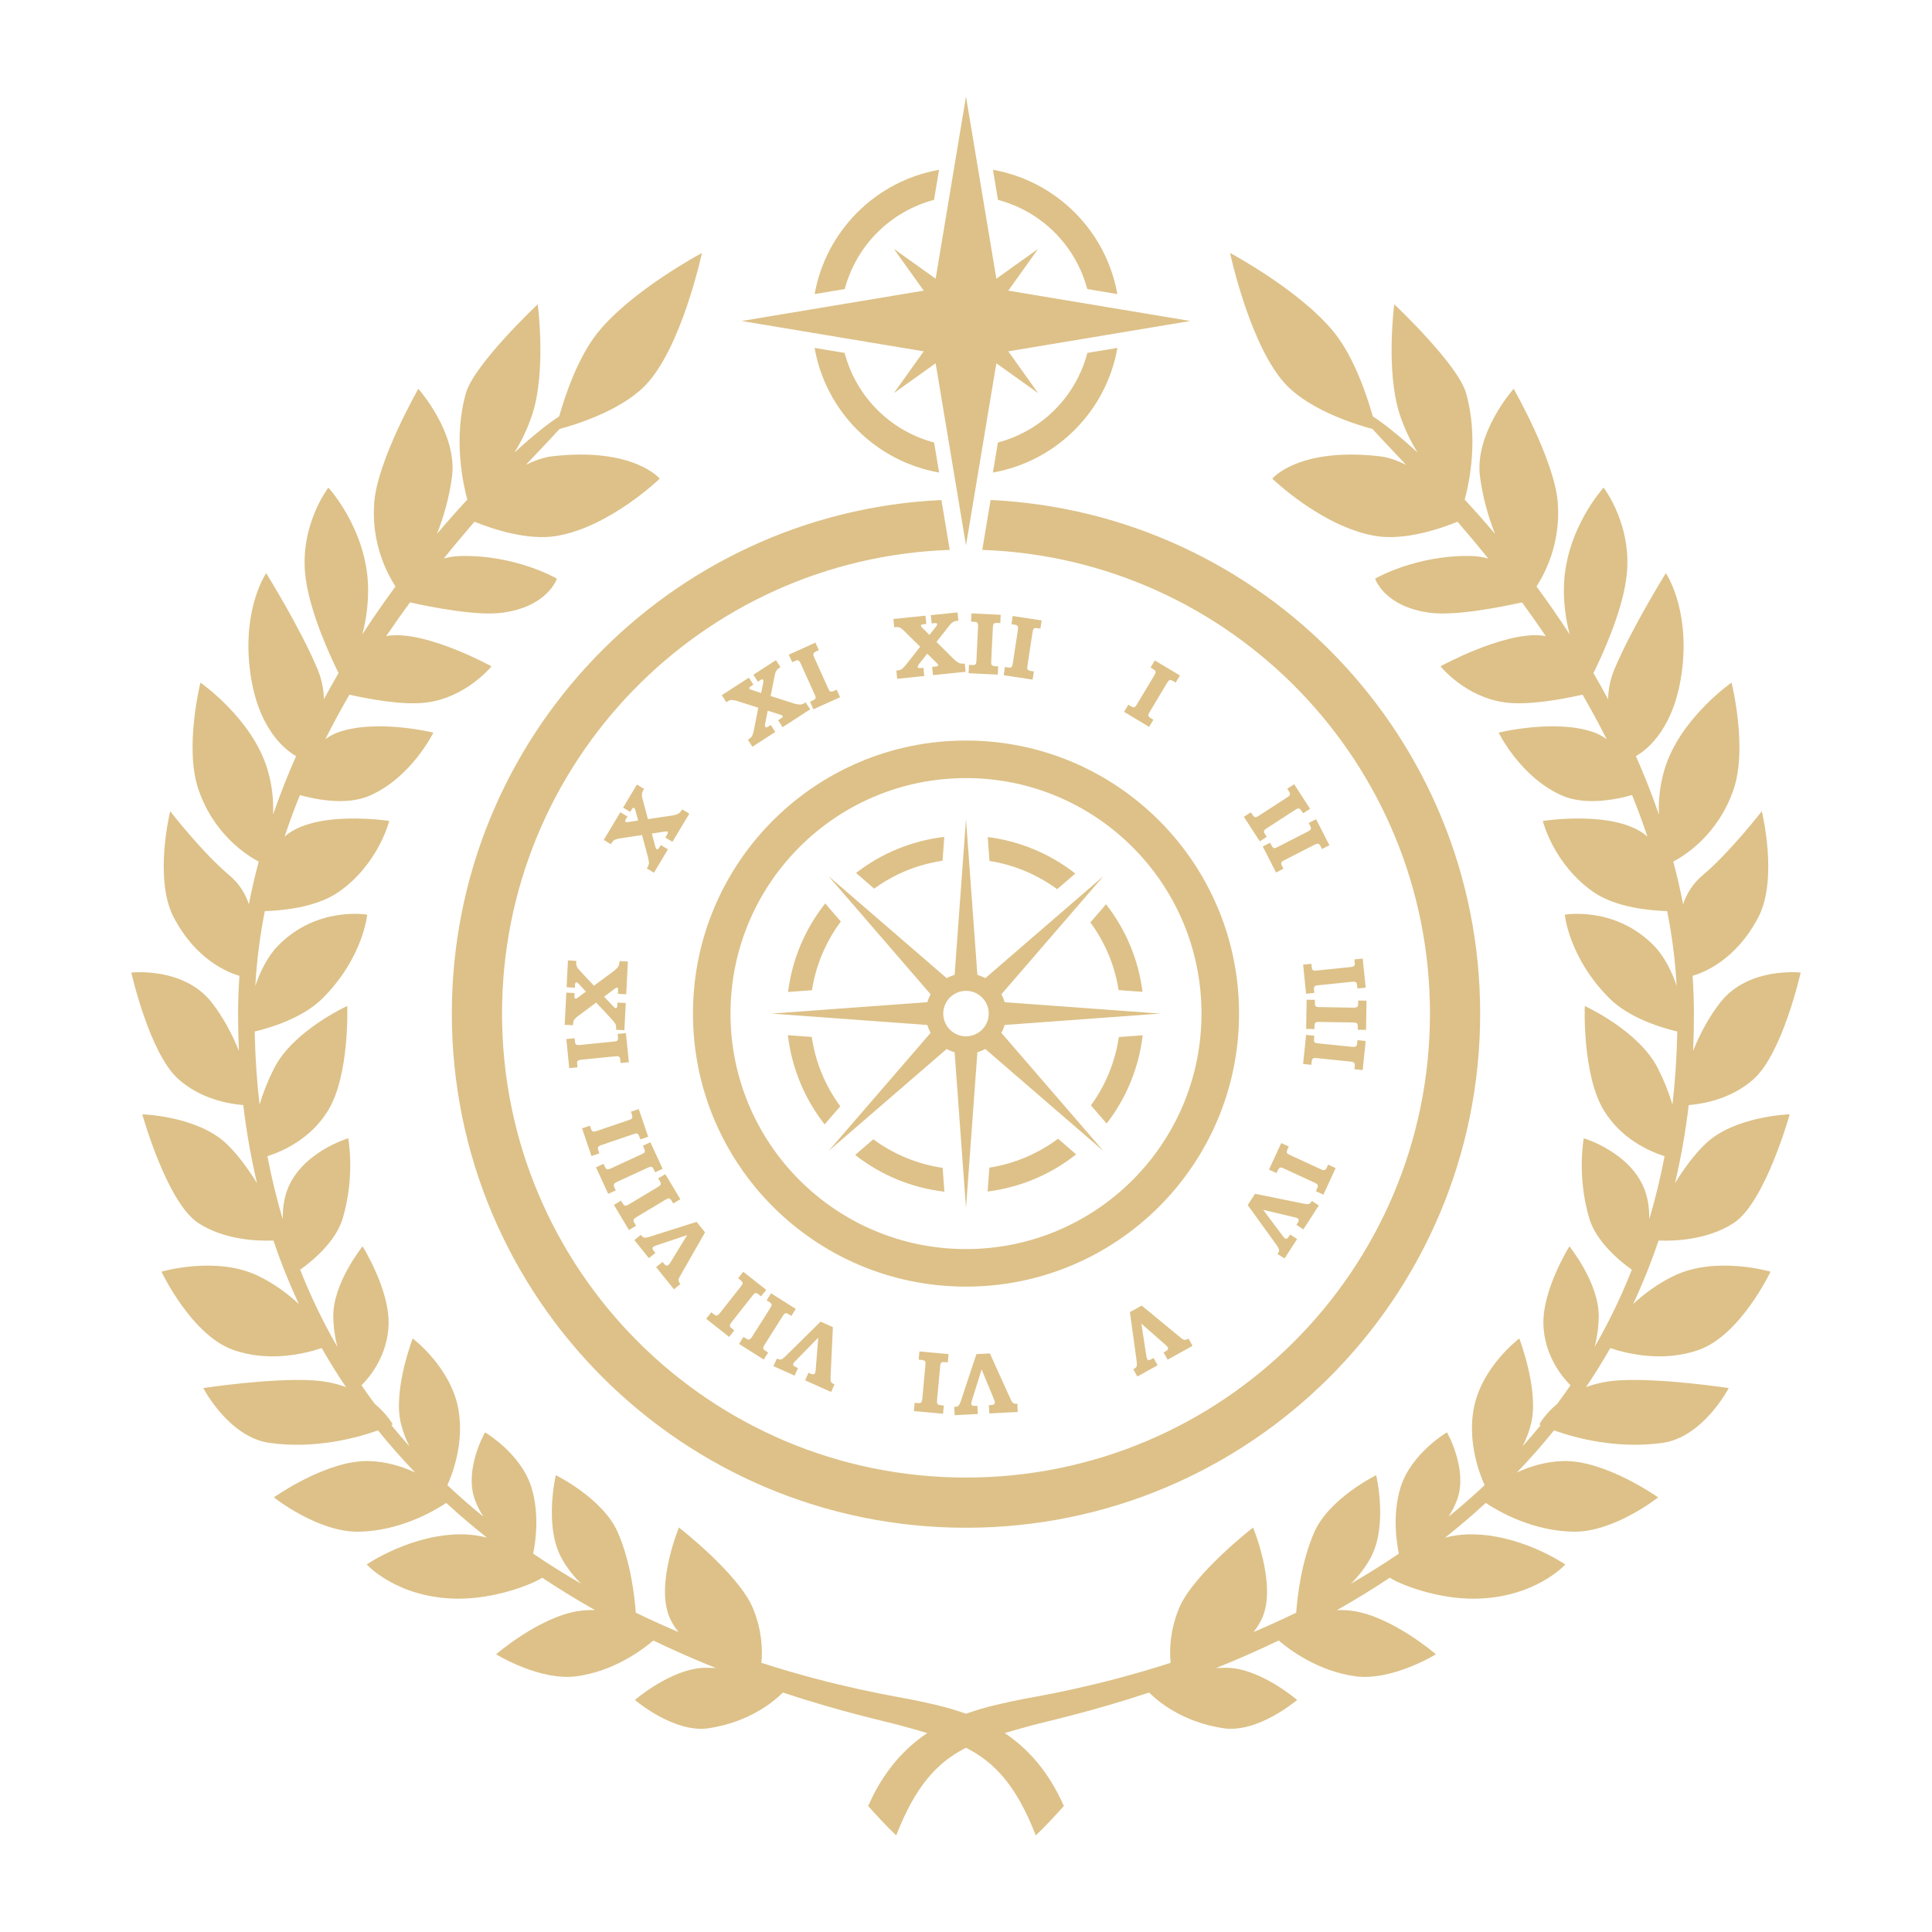 <svg width="1000" height="1000" viewBox="0 0 1000 1000" fill="none" xmlns="http://www.w3.org/2000/svg">
<g clip-path="url(#clip0_213_4208)">
<path fill-rule="evenodd" clip-rule="evenodd" d="M932.022 503.399C932.022 503.399 922.688 545.152 907.668 558.553C896.273 568.72 881.982 571.345 874.069 571.989C872.479 585.593 870.105 599.093 866.961 612.423C871.569 604.977 876.972 597.521 882.79 591.991C897.945 577.586 926.344 576.766 926.344 576.766C926.344 576.766 913.622 622.524 897.307 633.069C883.99 641.676 867.429 642.445 858.471 642.1C854.687 653.305 850.283 664.29 845.278 675.006C850.961 669.721 858.038 664.397 866.5 660.335C888.213 649.913 916.43 658.21 916.43 658.21C916.43 658.21 901.087 690.743 879.602 698.58C861.231 705.282 842.356 700.731 833.479 697.774C829.495 704.748 825.307 711.483 820.913 717.98C825.784 716.165 831.486 714.851 838.1 714.467C860.211 713.179 894.789 718.459 894.789 718.459C894.789 718.459 881.575 743.934 860.455 746.85C836.76 750.124 815.301 744.264 804.359 740.359C798.184 748.001 791.768 755.279 785.109 762.191C791.795 759.031 799.944 756.494 809.118 756.245C830.943 755.652 858.247 775.047 858.247 775.047C858.247 775.047 835.485 793.118 814.471 792.803C793.394 792.485 775.985 782.54 769.018 777.924C762.138 784.243 755.117 790.233 747.953 795.895C751.859 794.86 755.873 794.287 759.912 794.19C786.629 793.555 810.197 809.771 810.197 809.771C810.197 809.771 794.623 827.101 763.454 827.476C744.057 827.709 724.912 820.254 719.373 816.622C710.27 822.66 701.109 828.243 691.993 833.405C694.897 833.275 697.808 833.434 700.681 833.881C721.008 837.056 743.237 856.263 743.237 856.263C743.237 856.263 720.621 870.202 701.582 867.642C682.375 865.058 667.592 854.037 661.835 849.135C650.706 854.474 639.827 859.205 629.401 863.397C631.203 863.283 633.039 863.231 634.91 863.241C652.178 863.369 671.385 879.885 671.385 879.885C671.385 879.885 651.084 897.266 633.181 894.532C611.993 891.298 599.402 880.687 594.79 876.06C564.329 886.146 541.64 890.984 534.343 892.988C529.263 894.381 524.506 895.682 520.03 897.022C531.816 904.917 542.649 916.641 550.643 934.771C546.635 939.315 540.667 945.724 536.125 949.998C526.077 924.233 514.887 912.205 500 904.633C485.114 912.205 473.923 924.233 463.875 949.998C459.333 945.724 453.365 939.315 449.357 934.771C457.351 916.641 468.184 904.917 479.968 897.022C475.492 895.682 470.737 894.381 465.657 892.988C458.36 890.984 435.671 886.146 405.21 876.06C400.598 880.687 388.008 891.298 366.819 894.532C348.916 897.266 328.616 879.885 328.616 879.885C328.616 879.885 347.822 863.369 365.088 863.241C366.958 863.228 368.795 863.28 370.599 863.397C360.173 859.205 349.294 854.474 338.163 849.135C332.408 854.037 317.625 865.058 298.419 867.642C279.379 870.202 256.763 856.263 256.763 856.263C256.763 856.263 278.992 837.056 299.319 833.881C302.192 833.434 305.102 833.275 308.007 833.405C298.89 828.243 289.73 822.66 280.627 816.622C275.088 820.254 255.942 827.709 236.546 827.476C205.378 827.101 189.803 809.771 189.803 809.771C189.803 809.771 213.37 793.555 240.087 794.19C244.127 794.287 248.141 794.86 252.047 795.895C244.901 790.226 237.879 784.236 230.982 777.924C224.014 782.54 206.605 792.485 185.529 792.803C164.515 793.118 141.752 775.047 141.752 775.047C141.752 775.047 169.056 755.652 190.881 756.245C200.056 756.494 208.204 759.031 214.891 762.191C208.249 755.274 201.833 747.997 195.642 740.359C184.699 744.264 163.239 750.124 139.544 746.85C118.424 743.934 105.21 718.459 105.21 718.459C105.21 718.459 139.789 713.179 161.9 714.467C168.513 714.851 174.214 716.165 179.086 717.98C174.699 711.483 170.51 704.747 166.52 697.774C157.643 700.731 138.769 705.282 120.396 698.58C98.912 690.743 83.569 658.21 83.569 658.21C83.569 658.21 111.785 649.913 133.499 660.335C141.96 664.397 149.039 669.721 154.721 675.006C149.715 664.291 145.311 653.305 141.528 642.1C132.569 642.445 116.009 641.676 102.691 633.069C86.376 622.524 73.654 576.766 73.654 576.766C73.654 576.766 102.054 577.586 117.209 591.991C123.028 597.521 128.431 604.977 133.037 612.423C129.893 599.093 127.52 585.593 125.931 571.989C118.018 571.345 103.727 568.72 92.331 558.553C77.312 545.152 67.978 503.399 67.978 503.399C67.978 503.399 95.022 500.321 109.523 518.798C115.688 526.655 120.286 535.607 123.658 543.904C123.38 537.732 123.237 531.452 123.231 525.064C123.231 518.347 123.464 511.685 123.931 505.078C118.038 503.388 101.458 496.856 89.921 474.822C79.454 454.829 88.102 419.895 88.102 419.895C88.102 419.895 104.655 441.252 118.658 452.996C123.403 456.952 126.927 462.175 128.817 468.056C130.264 460.592 131.961 453.229 133.906 445.965C128.35 443.054 110.744 432.232 102.692 408.561C95.327 386.911 103.755 353.32 103.755 353.32C103.755 353.32 130.55 371.86 138.458 398.293C140.715 405.854 141.692 413.739 141.347 421.622C144.917 411.27 148.917 401.176 153.252 391.367C146.938 387.727 132.764 376.296 129.251 345.884C125.615 314.417 137.749 296.663 137.749 296.663C137.749 296.663 155.398 324.964 164.308 346.238C166.419 351.208 167.554 356.538 167.652 361.937C170.124 357.332 172.653 352.808 175.239 348.367C170.795 339.407 160.861 317.893 158.288 299.849C154.383 272.469 169.973 252.399 169.973 252.399C169.973 252.399 189.826 273.941 190.512 303.745C190.671 312.057 189.665 320.35 187.525 328.383C193.155 319.701 198.919 311.418 204.712 303.552C200.163 296.564 192.139 281.032 193.691 260.239C195.33 238.276 216.539 201.242 216.539 201.242C216.539 201.242 237.053 224.274 233.931 246.939C232.545 257.018 229.94 266.891 226.175 276.343C231.528 270.001 236.792 264.075 241.881 258.589C239.85 251.241 234.404 227.455 241.149 203.532C245.387 188.501 278.33 157.498 278.33 157.498C278.33 157.498 282.866 191.922 275.499 214.51C273.219 221.425 270.123 228.045 266.276 234.228C276.129 225.197 284.209 218.85 289.421 215.545C292.409 204.996 299.078 184.897 309.493 172.016C327.093 150.248 363.319 130.939 363.319 130.939C363.319 130.939 352.722 180.587 333.693 199.799C320.558 213.063 296.639 220.173 289.601 222.044C285.463 226.63 279.465 232.87 272.196 240.615C276.786 238.316 281.511 236.656 286.116 236.138C327.987 231.424 341.472 247.739 341.472 247.739C341.472 247.739 315.797 272.641 288.212 277.392C273.251 279.967 254.958 273.837 245.58 270.053C240.442 276.001 235.107 282.36 229.676 289.103C232.372 288.323 235.157 287.889 237.963 287.811C266.854 286.996 288.247 299.496 288.247 299.496C288.247 299.496 283.561 314.176 259.564 317.202C246.705 318.823 223.819 314.37 212.211 311.799C208.079 317.433 203.967 323.264 199.874 329.293C200.757 329.099 201.651 328.964 202.552 328.887C222.324 327.254 254.403 344.883 254.403 344.883C254.403 344.883 241.583 360.844 220.966 363.59C208.881 365.201 191.096 361.874 180.862 359.556C176.54 367.023 172.364 374.711 168.395 382.603C170.6 380.976 173.044 379.699 175.639 378.818C195.715 372.129 224.287 379.206 224.287 379.206C224.287 379.206 213.222 402.112 191.574 411.749C179.393 417.172 163.038 413.725 155.244 411.525C152.385 418.567 149.736 425.74 147.299 433.043C163.032 418.928 201.45 424.92 201.45 424.92C201.45 424.92 195.997 447.244 175.285 461.678C163.618 469.81 145.7 471.341 137.07 471.585C134.535 484.353 132.891 497.283 132.149 510.279C134.713 502.826 138.429 495.168 143.769 489.653C163.94 468.828 190.059 473.433 190.059 473.433C190.059 473.433 188.072 495.487 167.14 516.565C156.912 526.866 140.164 531.931 131.823 533.922C132.089 547.009 132.929 559.609 134.344 571.723C136.296 565.215 138.838 558.899 141.939 552.853C151.831 533.394 179.729 520.698 179.729 520.698C179.729 520.698 181.088 556.441 169.763 574.876C160.936 589.249 146.905 595.715 138.417 598.447C140.577 609.743 143.212 620.595 146.321 631.003C146.317 626.075 146.872 621.144 148.373 616.781C155.342 596.506 180.243 589.159 180.243 589.159C180.243 589.159 183.934 608.637 177.41 630.59C173.815 642.686 161.8 652.607 155.362 657.21C160.805 670.995 167.25 684.362 174.647 697.205C173.297 692.044 172.579 686.738 172.509 681.404C172.301 664.083 187.679 645.108 187.679 645.108C187.679 645.108 201.678 667.491 201.135 685.478C200.649 701.602 191.476 712.66 187.114 717.031C189.331 720.27 191.598 723.442 193.913 726.547C200.475 732.029 203.274 737.285 203.274 737.283C203.274 737.281 203.018 737.406 202.53 737.626C205.602 741.392 208.738 745.061 211.937 748.634C210.01 744.882 208.524 740.918 207.509 736.824C203.265 719.676 213.613 692.793 213.613 692.793C213.613 692.793 233.319 707.547 237.254 729.388C240.481 747.298 233.76 763.905 231.552 768.715C237.652 774.45 243.885 779.897 250.251 785.058C248.405 782.27 246.896 779.273 245.754 776.131C240.138 760.363 251.059 741.383 251.059 741.383C251.059 741.383 269.776 752.343 275.146 770.11C279.262 783.727 277.264 797.813 275.964 804.166C284.17 809.738 292.461 814.908 300.753 819.705C296.468 815.429 292.59 810.502 289.896 804.979C281.813 788.389 287.693 763.556 287.693 763.556C287.693 763.556 312.1 775.555 319.764 793.126C326.496 808.56 328.502 826.558 329.089 834.725C336.542 838.342 343.925 841.673 351.176 844.745C348.937 841.945 347.129 838.906 345.968 835.622C339.873 818.366 351.42 790.65 351.42 790.65C351.42 790.65 382.696 814.882 389.879 832.787C394.462 844.215 394.752 854.094 394.089 860.679C433.806 873.48 464.006 878.108 470.969 879.53C479.894 881.353 489.92 883.379 500.001 887.038C510.082 883.379 520.108 881.353 529.034 879.53C535.997 878.108 566.196 873.48 605.914 860.679C605.25 854.094 605.54 844.215 610.124 832.787C617.307 814.882 648.583 790.65 648.583 790.65C648.583 790.65 660.129 818.366 654.034 835.622C652.874 838.906 651.065 841.945 648.826 844.745C656.077 841.673 663.46 838.342 670.913 834.725C671.5 826.558 673.506 808.56 680.238 793.126C687.903 775.555 712.31 763.556 712.31 763.556C712.31 763.556 718.19 788.389 710.104 804.979C707.412 810.502 703.534 815.429 699.249 819.705C707.542 814.908 715.832 809.738 724.039 804.166C722.738 797.813 720.741 783.727 724.856 770.11C730.226 752.343 748.943 741.383 748.943 741.383C748.943 741.383 759.865 760.363 754.247 776.131C753.106 779.274 751.596 782.271 749.749 785.058C756.101 779.892 762.334 774.445 768.448 768.715C766.239 763.905 759.52 747.298 762.746 729.388C766.681 707.547 786.388 692.793 786.388 692.793C786.388 692.793 796.735 719.676 792.492 736.824C791.477 740.918 789.991 744.882 788.063 748.634C791.262 745.061 794.397 741.392 797.469 737.626C796.981 737.406 796.727 737.283 796.727 737.283C796.727 737.283 799.526 732.029 806.087 726.547C808.398 723.436 810.665 720.264 812.887 717.031C808.526 712.66 799.352 701.602 798.867 685.478C798.324 667.491 812.323 645.108 812.323 645.108C812.323 645.108 827.701 664.083 827.493 681.404C827.423 686.738 826.705 692.044 825.355 697.205C832.751 684.363 839.196 670.995 844.638 657.21C838.202 652.607 826.185 642.686 822.591 630.59C816.067 608.637 819.758 589.159 819.758 589.159C819.758 589.159 844.66 596.506 851.627 616.781C853.128 621.144 853.684 626.075 853.68 631.003C856.773 620.588 859.408 609.736 861.583 598.447C853.097 595.715 839.066 589.249 830.237 574.876C818.912 556.441 820.272 520.698 820.272 520.698C820.272 520.698 848.171 533.394 858.063 552.853C861.163 558.899 863.705 565.215 865.657 571.723C867.052 559.603 867.893 547.003 868.179 533.922C859.839 531.931 843.089 526.866 832.861 516.565C811.929 495.487 809.941 473.433 809.941 473.433C809.941 473.433 836.062 468.828 856.233 489.653C861.572 495.168 865.288 502.826 867.852 510.279C867.11 497.283 865.465 484.354 862.93 471.585C854.302 471.341 836.383 469.81 824.715 461.678C804.004 447.244 798.552 424.92 798.552 424.92C798.552 424.92 836.969 418.928 852.702 433.043C850.274 425.744 847.625 418.571 844.757 411.525C836.963 413.725 820.609 417.172 808.427 411.749C786.78 402.112 775.714 379.206 775.714 379.206C775.714 379.206 804.285 372.128 824.362 378.817C826.957 379.698 829.401 380.975 831.606 382.603C827.638 374.71 823.461 367.022 819.139 359.555C808.904 361.874 791.121 365.2 779.036 363.59C758.417 360.843 745.598 344.882 745.598 344.882C745.598 344.882 777.676 327.253 797.449 328.886C798.349 328.963 799.243 329.099 800.126 329.292C796.048 323.268 791.936 317.436 787.79 311.798C776.182 314.369 753.295 318.823 740.437 317.201C716.441 314.175 711.754 299.495 711.754 299.495C711.754 299.495 733.146 286.995 762.038 287.81C764.844 287.888 767.628 288.322 770.324 289.102C764.895 282.359 759.56 276 754.423 270.052C745.042 273.836 726.75 279.966 711.789 277.391C684.205 272.64 658.53 247.738 658.53 247.738C658.53 247.738 672.014 231.423 713.885 236.137C718.491 236.655 723.215 238.315 727.805 240.614C720.536 232.869 714.538 226.629 710.4 222.043C703.36 220.172 679.443 213.062 666.308 199.799C647.28 180.586 636.682 130.938 636.682 130.938C636.682 130.938 672.906 150.247 690.508 172.015C700.924 184.896 707.592 204.996 710.581 215.544C715.792 218.849 723.872 225.197 733.727 234.227C729.879 228.044 726.782 221.425 724.502 214.509C717.135 191.922 721.67 157.497 721.67 157.497C721.67 157.497 754.614 188.5 758.852 203.531C765.596 227.454 760.151 251.24 758.118 258.588C763.209 264.075 768.472 270.001 773.824 276.342C770.06 266.89 767.456 257.017 766.07 246.938C762.948 224.273 783.462 201.242 783.462 201.242C783.462 201.242 804.67 238.275 806.311 260.238C807.862 281.031 799.838 296.564 795.29 303.551C801.082 311.417 806.847 319.701 812.477 328.382C810.336 320.349 809.33 312.056 809.488 303.744C810.174 273.941 830.028 252.398 830.028 252.398C830.028 252.398 845.618 272.469 841.713 299.849C839.14 317.893 829.206 339.406 824.761 348.366C827.343 352.807 829.872 357.331 832.349 361.937C832.447 356.538 833.583 351.208 835.693 346.237C844.603 324.963 862.251 296.663 862.251 296.663C862.251 296.663 874.387 314.417 870.75 345.884C867.237 376.296 853.062 387.726 846.749 391.367C851.085 401.176 855.084 411.27 858.654 421.621C858.31 413.738 859.286 405.853 861.544 398.293C869.452 371.86 896.247 353.319 896.247 353.319C896.247 353.319 904.674 386.911 897.309 408.561C889.258 432.232 871.651 443.053 866.094 445.965C868.028 453.227 869.725 460.59 871.185 468.056C873.075 462.174 876.598 456.951 881.343 452.996C895.346 441.252 911.898 419.894 911.898 419.894C911.898 419.894 920.547 454.828 910.079 474.821C898.543 496.856 881.963 503.388 876.07 505.078C876.529 511.683 876.763 518.345 876.771 525.064C876.771 531.454 876.628 537.733 876.342 543.903C879.715 535.607 884.314 526.655 890.477 518.797C904.978 500.321 932.022 503.399 932.022 503.399ZM437.182 182.669C440.107 193.804 445.934 203.963 454.069 212.108C462.205 220.254 472.356 226.093 483.488 229.031L486.08 244.591C453.266 238.801 427.389 212.903 421.632 180.077L437.182 182.669ZM647.443 420.45L648.111 421.481C648.588 422.219 648.953 422.667 649.205 422.823C649.45 422.981 649.744 423.042 650.032 422.995C650.33 422.953 650.82 422.711 651.506 422.268L665.964 412.909C666.773 412.386 667.27 411.989 667.456 411.716C667.641 411.449 667.727 411.126 667.698 410.802C667.684 410.563 667.458 410.104 667.021 409.429L666.267 408.264L669.869 405.935L678.093 418.64L674.492 420.971L673.742 419.813C673.307 419.143 672.961 418.737 672.703 418.594C672.435 418.451 672.125 418.408 671.828 418.471C671.505 418.529 670.983 418.793 670.262 419.262L655.859 428.585C655.074 429.09 654.6 429.459 654.431 429.692C654.349 429.8 654.29 429.923 654.257 430.054C654.224 430.185 654.217 430.321 654.237 430.455C654.303 430.933 654.487 431.387 654.773 431.775L655.668 433.155L652.066 435.486L643.842 422.78L647.443 420.45ZM681.099 616.559L681.674 615.308C682.008 614.581 682.166 614.071 682.147 613.777C682.125 613.474 681.996 613.19 681.784 612.973C681.56 612.731 681.058 612.431 680.279 612.072L664.696 604.893C663.848 604.502 663.281 604.298 662.995 604.28C662.861 604.269 662.725 604.285 662.596 604.327C662.468 604.369 662.349 604.436 662.246 604.524C661.879 604.836 661.595 605.235 661.42 605.684L660.73 607.178L656.834 605.383L663.167 591.637L667.063 593.432L666.548 594.549C666.181 595.346 665.997 595.896 665.999 596.19C665.999 596.481 666.105 596.761 666.298 596.979C666.494 597.209 666.962 597.495 667.702 597.836L683.344 605.043C684.219 605.445 684.821 605.652 685.15 605.665C685.476 605.677 685.795 605.576 686.054 605.379C686.247 605.238 686.513 604.802 686.851 604.072L687.431 602.812L691.327 604.608L684.994 618.354L681.099 616.559ZM707.062 533.073L702.773 533.005L702.797 531.628C702.808 530.828 702.745 530.297 702.61 530.035C702.467 529.767 702.234 529.559 701.953 529.446C701.652 529.316 701.072 529.244 700.213 529.228L683.057 528.951C682.125 528.936 681.523 528.978 681.255 529.077C681.127 529.121 681.01 529.191 680.909 529.281C680.808 529.371 680.726 529.48 680.668 529.602C680.457 530.036 680.357 530.515 680.378 530.997L680.352 532.641L676.063 532.573L676.309 517.44L680.598 517.508L680.578 518.739C680.563 519.617 680.618 520.193 680.738 520.461C680.855 520.728 681.065 520.942 681.329 521.063C681.602 521.195 682.145 521.268 682.96 521.281L700.18 521.56C701.144 521.575 701.777 521.522 702.083 521.402C702.385 521.281 702.637 521.06 702.795 520.775C702.915 520.569 702.983 520.063 702.997 519.259L703.019 517.873L707.308 517.941L707.062 533.073ZM677.383 425.981L681.202 424.028L688.095 437.501L684.276 439.455L683.648 438.229C683.285 437.517 682.98 437.077 682.736 436.91C682.485 436.741 682.182 436.666 681.881 436.699C681.551 436.726 681.006 436.934 680.242 437.325L664.966 445.137C664.134 445.563 663.624 445.882 663.433 446.095C663.249 446.296 663.152 446.561 663.162 446.833C663.179 447.316 663.316 447.786 663.562 448.202L664.312 449.665L660.493 451.619L653.6 438.145L657.419 436.192L657.979 437.286C658.379 438.068 658.698 438.552 658.931 438.732C659.158 438.912 659.444 439.003 659.735 438.987C660.038 438.976 660.55 438.784 661.277 438.413L676.612 430.569C677.469 430.132 678.004 429.787 678.216 429.536C678.427 429.288 678.545 428.974 678.55 428.648C678.559 428.409 678.381 427.931 678.016 427.216L677.383 425.981ZM701.061 496.583L705.328 496.146L706.873 511.202L702.606 511.639L702.465 510.268C702.384 509.473 702.26 508.953 702.094 508.708C701.919 508.461 701.663 508.282 701.371 508.203C701.056 508.108 700.47 508.104 699.617 508.192L682.549 509.943C681.619 510.037 681.028 510.15 680.774 510.281C680.652 510.34 680.544 510.423 680.454 510.524C680.365 510.625 680.297 510.742 680.253 510.87C680.095 511.326 680.053 511.814 680.132 512.29L680.299 513.926L676.032 514.364L674.487 499.308L678.754 498.871L678.88 500.095C678.97 500.969 679.091 501.533 679.244 501.787C679.391 502.037 679.625 502.226 679.901 502.316C680.187 502.413 680.734 502.422 681.545 502.338L698.679 500.58C699.637 500.484 700.261 500.354 700.551 500.198C700.837 500.043 701.059 499.794 701.182 499.493C701.278 499.273 701.286 498.762 701.204 497.961L701.061 496.583ZM700.551 549.812C700.261 549.656 699.689 549.534 698.835 549.445L681.767 547.696C680.837 547.6 680.235 547.591 679.961 547.666C679.696 547.734 679.47 547.904 679.33 548.138C679.083 548.553 678.943 549.022 678.923 549.505L678.754 551.139L674.487 550.702L676.032 535.646L680.299 536.084L680.174 537.308C680.084 538.182 680.087 538.759 680.185 539.039C680.279 539.314 680.47 539.545 680.723 539.689C680.982 539.843 681.517 539.962 682.327 540.045L699.461 541.803C700.419 541.9 701.056 541.901 701.371 541.808C701.683 541.715 701.953 541.516 702.133 541.245C702.272 541.05 702.382 540.551 702.465 539.751L702.606 538.371L706.873 538.811L705.328 553.866L701.061 553.427L701.204 552.058C701.285 551.26 701.267 550.726 701.155 550.454C701.035 550.176 700.821 549.949 700.551 549.812ZM645.822 623.755L649.612 617.897L674.933 623.034C675.951 623.232 676.627 623.317 676.963 623.289C677.327 623.249 677.672 623.112 677.963 622.891C678.396 622.533 678.758 622.098 679.031 621.608L682.632 623.939L674.626 636.31L671.024 633.979L671.277 633.587C671.785 632.803 672.079 632.282 672.156 632.025C672.235 631.761 672.223 631.477 672.121 631.221C672.038 630.967 671.872 630.748 671.65 630.599C671.389 630.43 670.763 630.226 669.767 629.988L653.822 626.209L663.94 639.724C664.448 640.388 664.826 640.8 665.074 640.961C665.213 641.068 665.376 641.137 665.549 641.163C665.722 641.19 665.899 641.171 666.063 641.111C666.375 640.986 666.775 640.544 667.267 639.781L667.788 638.979L671.389 641.309L664.868 651.383L661.266 649.054C661.807 648.219 662.076 647.599 662.075 647.193C662.07 646.573 661.655 645.687 660.829 644.534L645.822 623.755ZM526.387 323.694C526.198 323.544 525.708 323.41 524.913 323.287L523.542 323.079L524.188 318.84L539.149 321.121L538.503 325.359L537.14 325.153C536.349 325.032 535.816 325.022 535.539 325.122C535.254 325.227 535.016 325.429 534.866 325.693C534.697 325.975 534.545 326.542 534.418 327.39L531.832 344.35C531.691 345.273 531.652 345.875 531.713 346.154C531.74 346.287 531.793 346.412 531.869 346.524C531.945 346.635 532.042 346.731 532.155 346.805C532.555 347.074 533.017 347.238 533.497 347.281L535.123 347.528L534.477 351.768L519.516 349.488L520.162 345.247L521.377 345.434C522.247 345.565 522.823 345.59 523.109 345.506C523.388 345.425 523.627 345.246 523.783 345.001C523.95 344.75 524.095 344.221 524.218 343.414L526.813 326.388C526.958 325.436 526.991 324.801 526.912 324.48C526.835 324.165 526.649 323.887 526.387 323.694ZM596.732 346.236L595.542 345.521L597.748 341.843L610.729 349.622L608.525 353.302L607.343 352.592C606.658 352.181 606.165 351.97 605.871 351.957C605.568 351.947 605.272 352.044 605.034 352.232C604.768 352.427 604.416 352.896 603.975 353.632L595.157 368.349C594.676 369.149 594.412 369.691 594.364 369.973C594.313 370.24 594.371 370.517 594.524 370.742C594.794 371.142 595.159 371.468 595.588 371.691L597.001 372.537L594.794 376.215L581.813 368.437L584.017 364.759L585.072 365.389C585.825 365.842 586.35 366.083 586.645 366.112C586.934 366.144 587.225 366.069 587.462 365.901C587.711 365.732 588.047 365.297 588.464 364.598L597.317 349.824C597.811 348.998 598.084 348.422 598.13 348.097C598.18 347.775 598.113 347.447 597.943 347.169C597.827 346.958 597.422 346.649 596.732 346.236ZM584.845 679.154L590.943 675.764L610.883 692.191C611.687 692.845 612.245 693.239 612.557 693.371C612.896 693.507 613.265 693.548 613.625 693.489C614.175 693.376 614.698 693.163 615.17 692.859L617.255 696.607L604.377 703.768L602.292 700.02L602.7 699.791C603.235 699.522 603.741 699.199 604.21 698.826C604.403 698.629 604.525 698.373 604.555 698.099C604.601 697.836 604.558 697.564 604.432 697.328C604.282 697.055 603.824 696.582 603.056 695.906L590.756 685.08L593.338 701.764C593.474 702.588 593.615 703.129 593.76 703.388C593.832 703.547 593.943 703.686 594.083 703.79C594.224 703.895 594.388 703.962 594.562 703.986C594.896 704.021 595.458 703.818 596.249 703.377L597.086 702.913L599.171 706.662L588.682 712.493L586.597 708.743C587.464 708.261 587.993 707.841 588.183 707.481C588.471 706.93 588.521 705.954 588.335 704.548L584.845 679.154ZM503.162 727.459C503.445 727.637 504.041 727.703 504.944 727.657L505.902 727.608L506.119 731.893L494.133 732.502L493.916 728.219C494.907 728.169 495.568 728.024 495.896 727.784C496.397 727.417 496.873 726.563 497.324 725.22L505.388 700.887L512.355 700.531L523.012 724.069C523.445 725.009 523.772 725.607 523.992 725.864C524.237 726.135 524.552 726.335 524.902 726.442C525.444 726.583 526.008 726.622 526.565 726.558L526.783 730.841L512.067 731.59L511.85 727.305L512.316 727.283C512.915 727.277 513.512 727.209 514.098 727.081C514.358 726.989 514.58 726.812 514.728 726.58C514.885 726.364 514.965 726.102 514.957 725.835C514.941 725.523 514.739 724.897 514.348 723.952L508.079 708.811L503.043 724.926C502.804 725.725 502.69 726.272 502.705 726.569C502.7 726.744 502.74 726.917 502.82 727.073C502.899 727.228 503.017 727.361 503.162 727.459ZM485.63 727.042C485.828 727.178 486.327 727.283 487.129 727.358L488.508 727.485L488.115 731.755L473.044 730.366L473.437 726.094L474.811 726.222C475.606 726.294 476.142 726.272 476.412 726.156C476.69 726.034 476.915 725.818 477.047 725.545C477.201 725.255 477.318 724.682 477.397 723.827L478.972 706.741C479.058 705.812 479.062 705.209 478.983 704.935C478.948 704.804 478.888 704.682 478.806 704.575C478.724 704.468 478.621 704.378 478.504 704.311C478.088 704.067 477.617 703.932 477.135 703.917L475.496 703.766L475.892 699.494L490.961 700.883L490.567 705.155L489.343 705.042C488.467 704.961 487.891 704.972 487.612 705.073C487.337 705.169 487.108 705.362 486.966 705.616C486.816 705.877 486.702 706.414 486.628 707.224L485.045 724.376C484.958 725.334 484.963 725.971 485.061 726.286C485.158 726.596 485.359 726.863 485.63 727.042ZM412.171 707.712L413.045 708.103L411.29 712.019L400.339 707.11L402.094 703.195C403 703.601 403.653 703.772 404.054 703.709C404.669 703.61 405.482 703.065 406.493 702.074L424.742 684.074L431.111 686.928L429.894 712.733C429.85 713.77 429.87 714.453 429.949 714.781C430.045 715.133 430.234 715.454 430.496 715.708C430.915 716.082 431.4 716.373 431.927 716.567L430.171 720.48L416.726 714.453L418.479 710.54L418.906 710.731C419.442 710.999 420.004 711.211 420.584 711.362C420.857 711.398 421.135 711.342 421.373 711.204C421.611 711.082 421.802 710.885 421.916 710.643C422.043 710.36 422.149 709.709 422.232 708.69L423.535 692.355L411.721 704.414C411.143 705.016 410.793 705.453 410.672 705.724C410.588 705.877 410.544 706.049 410.544 706.224C410.545 706.399 410.59 706.571 410.675 706.723C410.846 707.013 411.345 707.341 412.171 707.712ZM396.436 699.327L397.607 700.068L395.314 703.693L382.525 695.599L384.819 691.975L385.984 692.711C386.661 693.14 387.144 693.364 387.439 693.384C387.742 693.401 388.041 693.311 388.284 693.129C388.553 692.94 388.917 692.481 389.377 691.756L398.552 677.258C399.051 676.469 399.33 675.935 399.385 675.654C399.413 675.522 399.415 675.386 399.391 675.253C399.366 675.12 399.316 674.994 399.242 674.881C398.983 674.474 398.625 674.14 398.203 673.907L396.812 673.026L399.106 669.403L411.894 677.498L409.6 681.121L408.561 680.464C407.818 679.994 407.3 679.739 407.005 679.704C406.718 679.665 406.427 679.732 406.186 679.893C405.931 680.057 405.586 680.484 405.151 681.171L395.938 695.724C395.423 696.539 395.138 697.108 395.083 697.431C395.027 697.752 395.086 698.082 395.248 698.365C395.36 698.576 395.756 698.897 396.436 699.327ZM378.975 687.757L380.065 688.614L377.41 691.982L365.521 682.617L368.175 679.249L369.258 680.101C369.887 680.596 370.346 680.868 370.636 680.919C370.936 680.967 371.243 680.908 371.504 680.752C371.79 680.591 372.198 680.173 372.73 679.499L383.347 666.021C383.925 665.287 384.255 664.783 384.338 664.51C384.38 664.381 384.396 664.246 384.386 664.111C384.375 663.977 384.338 663.845 384.277 663.725C384.06 663.295 383.739 662.925 383.343 662.651L382.051 661.633L384.705 658.263L396.595 667.627L393.94 670.998L392.973 670.236C392.284 669.693 391.794 669.387 391.503 669.319C391.222 669.253 390.925 669.29 390.669 669.425C390.398 669.561 390.012 669.949 389.508 670.589L378.849 684.12C378.254 684.878 377.912 685.415 377.823 685.731C377.735 686.044 377.759 686.378 377.891 686.676C377.982 686.897 378.344 687.258 378.975 687.757ZM364.93 637.876L352.113 660.308C351.606 661.211 351.313 661.827 351.234 662.156C351.158 662.514 351.18 662.885 351.3 663.231C351.503 663.753 351.802 664.233 352.181 664.646L348.839 667.335L339.604 655.855L342.946 653.165L343.238 653.53C343.823 654.257 344.226 654.699 344.447 654.855C344.673 655.012 344.945 655.088 345.22 655.072C345.488 655.072 345.747 654.983 345.959 654.82C346.202 654.626 346.591 654.092 347.128 653.224L355.714 639.267L339.71 644.637C338.921 644.91 338.411 645.14 338.18 645.327C338.035 645.425 337.917 645.559 337.838 645.715C337.759 645.871 337.721 646.045 337.728 646.219C337.75 646.553 338.044 647.074 338.611 647.78L339.211 648.524L335.869 651.214L328.347 641.864L331.69 639.175C332.311 639.948 332.816 640.398 333.203 640.524C333.794 640.715 334.766 640.599 336.117 640.177L360.555 632.438L364.93 637.876ZM301.275 584.043L305.336 582.661L305.779 583.964C306.036 584.722 306.274 585.201 306.491 585.401C306.717 585.604 307.006 585.721 307.309 585.733C307.636 585.755 308.207 585.625 309.02 585.349L325.263 579.82C326.146 579.519 326.697 579.275 326.915 579.093C327.02 579.008 327.107 578.903 327.172 578.785C327.236 578.666 327.277 578.535 327.291 578.401C327.343 577.922 327.275 577.437 327.093 576.99L326.561 575.432L330.622 574.05L335.5 588.376L331.441 589.761L331.044 588.596C330.76 587.763 330.515 587.24 330.31 587.027C330.11 586.816 329.841 586.686 329.552 586.66C329.251 586.627 328.714 586.744 327.943 587.005L311.639 592.558C310.728 592.868 310.148 593.132 309.901 593.351C309.657 593.565 309.495 593.858 309.444 594.179C309.4 594.415 309.506 594.913 309.765 595.676L310.213 596.988L306.153 598.37L301.275 584.043ZM308.486 604.208L312.382 602.413L312.958 603.665C313.292 604.392 313.577 604.843 313.815 605.021C314.059 605.199 314.359 605.285 314.661 605.265C314.99 605.254 315.545 605.068 316.324 604.707L331.909 597.528C332.755 597.139 333.28 596.84 333.478 596.634C333.574 596.539 333.65 596.426 333.702 596.302C333.753 596.177 333.78 596.044 333.779 595.909C333.783 595.426 333.665 594.95 333.436 594.524L332.749 593.032L336.644 591.237L342.977 604.983L339.081 606.779L338.565 605.66C338.198 604.863 337.901 604.368 337.675 604.177C337.454 603.988 337.172 603.886 336.882 603.889C336.578 603.889 336.058 604.058 335.317 604.401L319.675 611.606C318.8 612.008 318.251 612.331 318.027 612.575C317.806 612.813 317.676 613.121 317.658 613.445C317.638 613.685 317.796 614.169 318.132 614.9L318.712 616.159L314.817 617.954L308.486 604.208ZM329.231 634.444L325.553 636.648L317.772 623.667L321.452 621.461L322.16 622.643C322.571 623.331 322.905 623.748 323.158 623.897C323.42 624.05 323.729 624.105 324.028 624.051C324.353 624.003 324.884 623.758 325.621 623.317L340.338 614.498C341.14 614.019 341.628 613.665 341.804 613.441C341.974 613.228 342.053 612.956 342.023 612.685C341.974 612.205 341.805 611.745 341.533 611.347L340.687 609.936L344.368 607.732L352.146 620.714L348.466 622.92L347.835 621.865C347.382 621.109 347.033 620.649 346.787 620.485C346.548 620.32 346.257 620.249 345.97 620.285C345.669 620.316 345.17 620.542 344.469 620.962L329.694 629.813C328.868 630.309 328.358 630.689 328.163 630.953C327.969 631.214 327.872 631.535 327.89 631.86C327.895 632.1 328.106 632.566 328.519 633.256L329.231 634.444ZM298.909 552.449L294.641 552.875L293.134 537.815L297.403 537.389L297.54 538.76C297.619 539.555 297.742 540.075 297.909 540.32C298.082 540.569 298.337 540.749 298.629 540.83C298.944 540.924 299.528 540.929 300.383 540.843L317.456 539.138C318.385 539.043 318.976 538.934 319.231 538.804C319.353 538.745 319.461 538.663 319.551 538.562C319.641 538.461 319.71 538.343 319.754 538.215C319.913 537.76 319.956 537.272 319.879 536.796L319.717 535.159L323.984 534.732L325.489 549.793L321.222 550.219L321.099 548.995C321.011 548.12 320.891 547.556 320.741 547.301C320.593 547.05 320.36 546.862 320.084 546.771C319.798 546.672 319.25 546.664 318.44 546.745L301.301 548.457C300.343 548.553 299.719 548.679 299.429 548.834C299.142 548.988 298.918 549.238 298.796 549.54C298.7 549.76 298.691 550.269 298.77 551.069L298.909 552.449ZM298.985 500.989C299.303 501.486 299.676 501.945 300.097 502.358L307.414 510.207L317.939 502.444C319.055 501.506 319.782 500.719 320.119 500.084C320.456 499.448 320.652 498.568 320.708 497.443L324.992 497.662L324.129 514.619L319.846 514.401L319.925 512.848C319.961 512.123 319.931 511.668 319.837 511.485C319.797 511.399 319.733 511.326 319.653 511.275C319.573 511.224 319.48 511.196 319.385 511.195C319.104 511.18 318.662 511.404 318.06 511.861L312.69 515.864L317.579 521.107C318.018 521.544 318.418 521.773 318.774 521.793C318.881 521.795 318.986 521.767 319.078 521.713C319.17 521.659 319.245 521.58 319.295 521.485C319.433 521.27 319.52 520.819 319.554 520.134L319.616 518.93L323.898 519.147L323.182 533.218L318.899 533.001C318.958 532.307 318.941 531.608 318.849 530.918C318.769 530.511 318.616 530.122 318.396 529.771C317.872 528.995 317.292 528.258 316.66 527.567L308.585 518.923L298.77 526.236C297.871 526.989 297.294 527.616 297.039 528.116C296.783 528.617 296.625 529.466 296.564 530.663L292.282 530.443L293.13 513.775L297.412 513.995L297.348 515.282C297.313 515.963 297.346 516.399 297.447 516.59C297.499 516.684 297.576 516.763 297.669 516.816C297.763 516.87 297.869 516.897 297.977 516.895C298.121 516.899 298.264 516.868 298.394 516.805C298.705 516.628 299.002 516.427 299.282 516.205L303.288 513.25L299.517 509.213C299.018 508.712 298.651 508.458 298.412 508.444C298.304 508.435 298.195 508.455 298.098 508.503C298.001 508.551 297.918 508.625 297.86 508.717C297.731 508.91 297.649 509.365 297.612 510.079L297.555 511.219L293.27 511.002L293.978 497.106L298.26 497.324C298.21 498.346 298.234 499.07 298.333 499.497C298.474 500.024 298.694 500.527 298.985 500.989ZM332.601 413.608L335.374 423.973L348.312 422.063C349.738 421.76 350.749 421.407 351.344 421.004C351.94 420.601 352.526 419.917 353.104 418.95L356.784 421.156L348.057 435.719L344.379 433.515L345.179 432.179C345.55 431.558 345.739 431.145 345.741 430.938C345.746 430.843 345.723 430.749 345.677 430.666C345.63 430.583 345.561 430.515 345.477 430.47C345.236 430.325 344.741 430.313 343.994 430.435L337.374 431.446L339.226 438.371C339.411 438.965 339.655 439.354 339.962 439.538C340.055 439.59 340.161 439.615 340.267 439.61C340.374 439.605 340.477 439.57 340.564 439.51C340.788 439.384 341.076 439.028 341.428 438.439L342.047 437.405L345.728 439.608L338.486 451.696L334.805 449.492C335.184 448.906 335.498 448.282 335.741 447.628C335.862 447.232 335.908 446.816 335.88 446.402C335.781 445.472 335.614 444.549 335.381 443.643L332.314 432.217L320.215 434.063C319.066 434.309 318.262 434.591 317.803 434.911C317.344 435.23 316.805 435.905 316.188 436.937L312.507 434.73L321.086 420.415L324.766 422.619L324.102 423.724C323.753 424.311 323.578 424.712 323.577 424.926C323.578 425.034 323.609 425.14 323.666 425.232C323.724 425.323 323.805 425.397 323.902 425.445C324.027 425.516 324.167 425.556 324.311 425.561C324.669 425.551 325.025 425.514 325.377 425.449L330.301 424.722L328.868 419.387C328.663 418.712 328.459 418.313 328.255 418.189C328.164 418.13 328.059 418.096 327.95 418.093C327.841 418.09 327.734 418.117 327.64 418.172C327.433 418.282 327.147 418.644 326.781 419.257L326.194 420.235L322.514 418.031L329.666 406.098L333.344 408.302C332.947 408.911 332.625 409.566 332.386 410.253C332.265 410.785 332.223 411.332 332.261 411.877C332.31 412.465 332.424 413.045 332.601 413.608ZM414.515 364.629C415.227 364.53 416.056 364.174 417.003 363.561L419.334 367.162L405.078 376.389L402.749 372.787L404.054 371.944C404.663 371.548 405.014 371.26 405.109 371.076C405.154 370.992 405.176 370.898 405.17 370.803C405.165 370.708 405.133 370.617 405.078 370.54C404.924 370.302 404.487 370.074 403.762 369.856L397.372 367.841L395.984 374.875C395.887 375.49 395.935 375.945 396.129 376.246C396.189 376.334 396.273 376.404 396.371 376.447C396.469 376.489 396.577 376.504 396.682 376.488C396.94 376.472 397.355 376.279 397.928 375.907L398.943 375.25L401.273 378.852L389.445 386.509L387.113 382.908C387.712 382.55 388.269 382.127 388.774 381.647C389.057 381.344 389.281 380.993 389.438 380.61C389.76 379.731 390.018 378.83 390.209 377.914L392.492 366.305L380.818 362.627C379.68 362.342 378.833 362.24 378.278 362.324C377.723 362.407 376.942 362.777 375.936 363.431L373.607 359.83L387.619 350.76L389.948 354.361L388.865 355.062C388.293 355.433 387.959 355.715 387.865 355.91C387.818 356.007 387.799 356.115 387.81 356.222C387.82 356.329 387.861 356.431 387.926 356.517C388.006 356.638 388.116 356.736 388.245 356.802C388.569 356.952 388.905 357.076 389.249 357.171L393.989 358.69L395.054 353.269C395.169 352.573 395.161 352.124 395.032 351.924C394.977 351.831 394.897 351.754 394.801 351.703C394.704 351.652 394.596 351.629 394.487 351.636C394.257 351.645 393.839 351.843 393.239 352.232L392.281 352.852L389.95 349.25L401.628 341.692L403.96 345.293C403.101 345.849 402.527 346.292 402.239 346.622C401.895 347.046 401.617 347.518 401.413 348.024C401.196 348.572 401.041 349.144 400.954 349.727L398.873 360.254L411.327 364.242C412.74 364.6 413.803 364.729 414.515 364.629ZM428.565 356.101C428.949 356.952 429.244 357.479 429.448 357.679C429.542 357.775 429.655 357.852 429.779 357.905C429.903 357.958 430.036 357.986 430.171 357.987C430.654 357.992 431.13 357.878 431.557 357.653L433.056 356.976L434.82 360.887L421.026 367.112L419.262 363.203L420.382 362.698C421.184 362.335 421.681 362.043 421.874 361.816C422.064 361.597 422.168 361.316 422.166 361.025C422.169 360.724 422.004 360.201 421.668 359.459L414.581 343.759C414.186 342.883 413.868 342.332 413.628 342.107C413.392 341.884 413.084 341.751 412.76 341.731C412.52 341.709 412.033 341.863 411.301 342.193L410.037 342.764L408.273 338.855L422.067 332.628L423.832 336.537L422.575 337.104C421.846 337.433 421.393 337.717 421.215 337.95C421.033 338.193 420.944 338.493 420.962 338.796C420.971 339.125 421.153 339.681 421.507 340.463L428.565 356.101ZM641.326 524.629C641.326 602.681 578.051 665.955 500 665.955C421.949 665.955 358.674 602.681 358.674 524.629C358.674 446.578 421.949 383.303 500 383.303C578.051 383.303 641.326 446.578 641.326 524.629ZM378.107 524.629C378.107 591.949 432.68 646.521 500 646.521C567.32 646.521 621.891 591.949 621.891 524.629C621.891 457.31 567.32 402.736 500 402.736C432.68 402.736 378.107 457.31 378.107 524.629ZM505.891 504.604C507.316 505.022 508.693 505.591 509.998 506.302L571.159 453.471L518.327 514.632C519.038 515.936 519.607 517.313 520.026 518.739L600.633 524.629L520.026 530.52C519.607 531.946 519.038 533.322 518.327 534.627L571.159 595.788L509.998 542.957C508.693 543.667 507.316 544.237 505.891 544.655L500 625.262L494.109 544.655C492.684 544.237 491.307 543.667 490.003 542.957L428.842 595.788L481.673 534.627C480.962 533.322 480.393 531.946 479.974 530.52L399.368 524.629L479.974 518.739C480.393 517.313 480.962 515.936 481.673 514.632L428.842 453.471L490.003 506.302C491.307 505.591 492.684 505.022 494.109 504.604L500 423.997L505.891 504.604ZM488.229 524.629C488.229 526.957 488.92 529.233 490.213 531.169C491.506 533.105 493.345 534.613 495.496 535.504C497.646 536.395 500.013 536.628 502.296 536.174C504.58 535.72 506.677 534.599 508.323 532.953C509.969 531.306 511.091 529.209 511.545 526.926C511.999 524.642 511.766 522.276 510.875 520.125C509.984 517.974 508.475 516.136 506.54 514.842C504.604 513.549 502.328 512.859 500 512.859C498.454 512.859 496.924 513.163 495.495 513.754C494.067 514.346 492.77 515.213 491.677 516.306C490.584 517.399 489.717 518.697 489.125 520.125C488.534 521.553 488.229 523.084 488.229 524.629ZM452.478 459.957L443.089 451.847C456.327 441.58 472.119 435.125 488.759 433.177L487.856 445.521C475.07 447.403 462.93 452.356 452.478 459.957ZM420.266 512.531L407.897 513.437C409.986 496.689 416.641 480.839 427.132 467.619L435.222 476.984C427.41 487.435 422.275 499.639 420.266 512.531ZM434.935 572.609L426.831 581.989C416.357 568.646 409.774 552.667 407.812 535.818L420.158 536.719C422.059 549.715 427.134 562.042 434.935 572.609ZM487.911 604.471L488.812 616.818C471.962 614.855 455.984 608.272 442.64 597.798L452.021 589.695C462.587 597.496 474.915 602.571 487.911 604.471ZM547.646 589.407L557.01 597.497C543.791 607.989 527.94 614.643 511.193 616.732L512.098 604.364C524.99 602.354 537.195 597.219 547.646 589.407ZM579.108 536.774L591.452 535.871C589.505 552.51 583.049 568.302 572.782 581.541L564.672 572.152C572.273 561.699 577.226 549.56 579.108 536.774ZM564.384 477.441L572.488 468.061C582.771 481.178 589.297 496.843 591.369 513.382L578.996 512.479C577.011 499.795 571.999 487.777 564.384 477.441ZM512.151 445.633L511.248 433.261C527.786 435.333 543.451 441.859 556.569 452.142L547.189 460.245C536.853 452.631 524.834 447.618 512.151 445.633ZM496.665 343.271C497.346 343.507 498.246 343.567 499.365 343.452L499.802 347.719L482.912 349.45L482.475 345.183L484.022 345.025C484.744 344.95 485.189 344.853 485.355 344.733C485.434 344.679 485.495 344.604 485.534 344.517C485.572 344.431 485.586 344.335 485.573 344.24C485.544 343.961 485.256 343.557 484.712 343.032L479.937 338.334L475.501 343.966C475.136 344.467 474.971 344.897 475.006 345.253C475.02 345.359 475.064 345.459 475.132 345.542C475.2 345.624 475.289 345.685 475.391 345.719C475.624 345.822 476.081 345.839 476.764 345.77L477.964 345.647L478.401 349.914L464.385 351.351L463.947 347.084C464.643 347.037 465.331 346.914 466 346.717C466.389 346.575 466.749 346.364 467.063 346.095C467.749 345.458 468.388 344.772 468.975 344.043L476.289 334.744L467.566 326.159C466.683 325.386 465.975 324.911 465.444 324.735C464.91 324.56 464.048 324.531 462.853 324.654L462.416 320.387L479.021 318.684L479.458 322.951L478.175 323.083C477.496 323.153 477.07 323.253 476.898 323.382C476.812 323.447 476.746 323.534 476.706 323.635C476.667 323.735 476.657 323.845 476.676 323.951C476.693 324.095 476.745 324.232 476.828 324.351C477.051 324.631 477.294 324.893 477.557 325.135L481.088 328.644L484.503 324.302C484.92 323.733 485.117 323.331 485.094 323.094C485.088 322.985 485.051 322.881 484.989 322.792C484.926 322.703 484.84 322.633 484.74 322.591C484.529 322.492 484.068 322.479 483.356 322.551L482.22 322.668L481.783 318.401L495.623 316.981L496.06 321.248C495.334 321.295 494.616 321.43 493.922 321.65C493.424 321.872 492.961 322.166 492.549 322.523C492.107 322.913 491.71 323.352 491.365 323.83L484.725 332.259L494.002 341.476C495.098 342.437 495.986 343.036 496.665 343.271ZM505.522 322.088C505.32 321.96 504.816 321.877 504.012 321.837L502.628 321.769L502.835 317.487L517.952 318.216L517.745 322.501L516.37 322.435C515.57 322.395 515.036 322.441 514.772 322.569C514.5 322.703 514.284 322.928 514.161 323.206C514.021 323.505 513.93 324.083 513.889 324.94L513.061 342.076C513.014 343.01 513.039 343.612 513.129 343.882C513.169 344.011 513.234 344.131 513.321 344.235C513.408 344.339 513.514 344.424 513.634 344.487C514.061 344.711 514.536 344.825 515.018 344.821L516.662 344.9L516.455 349.184L501.338 348.453L501.545 344.168L502.773 344.227C503.652 344.269 504.228 344.234 504.502 344.122C504.771 344.013 504.991 343.81 505.122 343.551C505.263 343.285 505.353 342.742 505.392 341.929L506.223 324.724C506.269 323.764 506.236 323.127 506.124 322.817C506.014 322.511 505.801 322.253 505.522 322.088ZM516.513 229.031C527.644 226.093 537.795 220.254 545.931 212.108C554.066 203.963 559.894 193.804 562.818 182.669L578.368 180.076C572.609 212.902 546.734 238.8 513.92 244.59L516.513 229.031ZM766.131 524.629C766.131 671.609 646.98 790.76 500 790.76C353.021 790.76 233.869 671.609 233.869 524.629C233.869 381.915 346.205 265.443 487.276 258.802L491.58 284.629C362.849 289.065 259.85 394.817 259.85 524.629C259.85 657.261 367.369 764.78 500 764.78C632.631 764.78 740.15 657.261 740.15 524.629C740.15 394.817 637.151 289.065 508.42 284.629L512.724 258.802C653.795 265.442 766.131 381.915 766.131 524.629ZM537.312 203.457L515.711 188.028L500 282.293L484.29 188.028L462.688 203.457L478.118 181.856L383.853 166.146L478.118 150.435L462.688 128.834L484.29 144.263L500 49.998L515.711 144.263L537.312 128.834L521.883 150.435L616.148 166.145L521.883 181.856L537.312 203.457ZM516.543 103.45L513.951 87.887C546.688 93.676 572.516 119.481 578.337 152.208L562.765 149.613C559.818 138.525 553.989 128.413 545.872 120.306C537.754 112.198 527.635 106.383 516.543 103.45ZM437.235 149.613L421.663 152.208C427.484 119.481 453.313 93.676 486.05 87.886L483.457 103.449C472.365 106.383 462.246 112.198 454.129 120.306C446.011 128.413 440.182 138.524 437.235 149.613Z" fill="#DDC188"/>
</g>
<defs>
<clipPath id="clip0_213_4208">
<rect width="900" height="900" fill="white" transform="translate(50 50)"/>
</clipPath>
</defs>
</svg>
